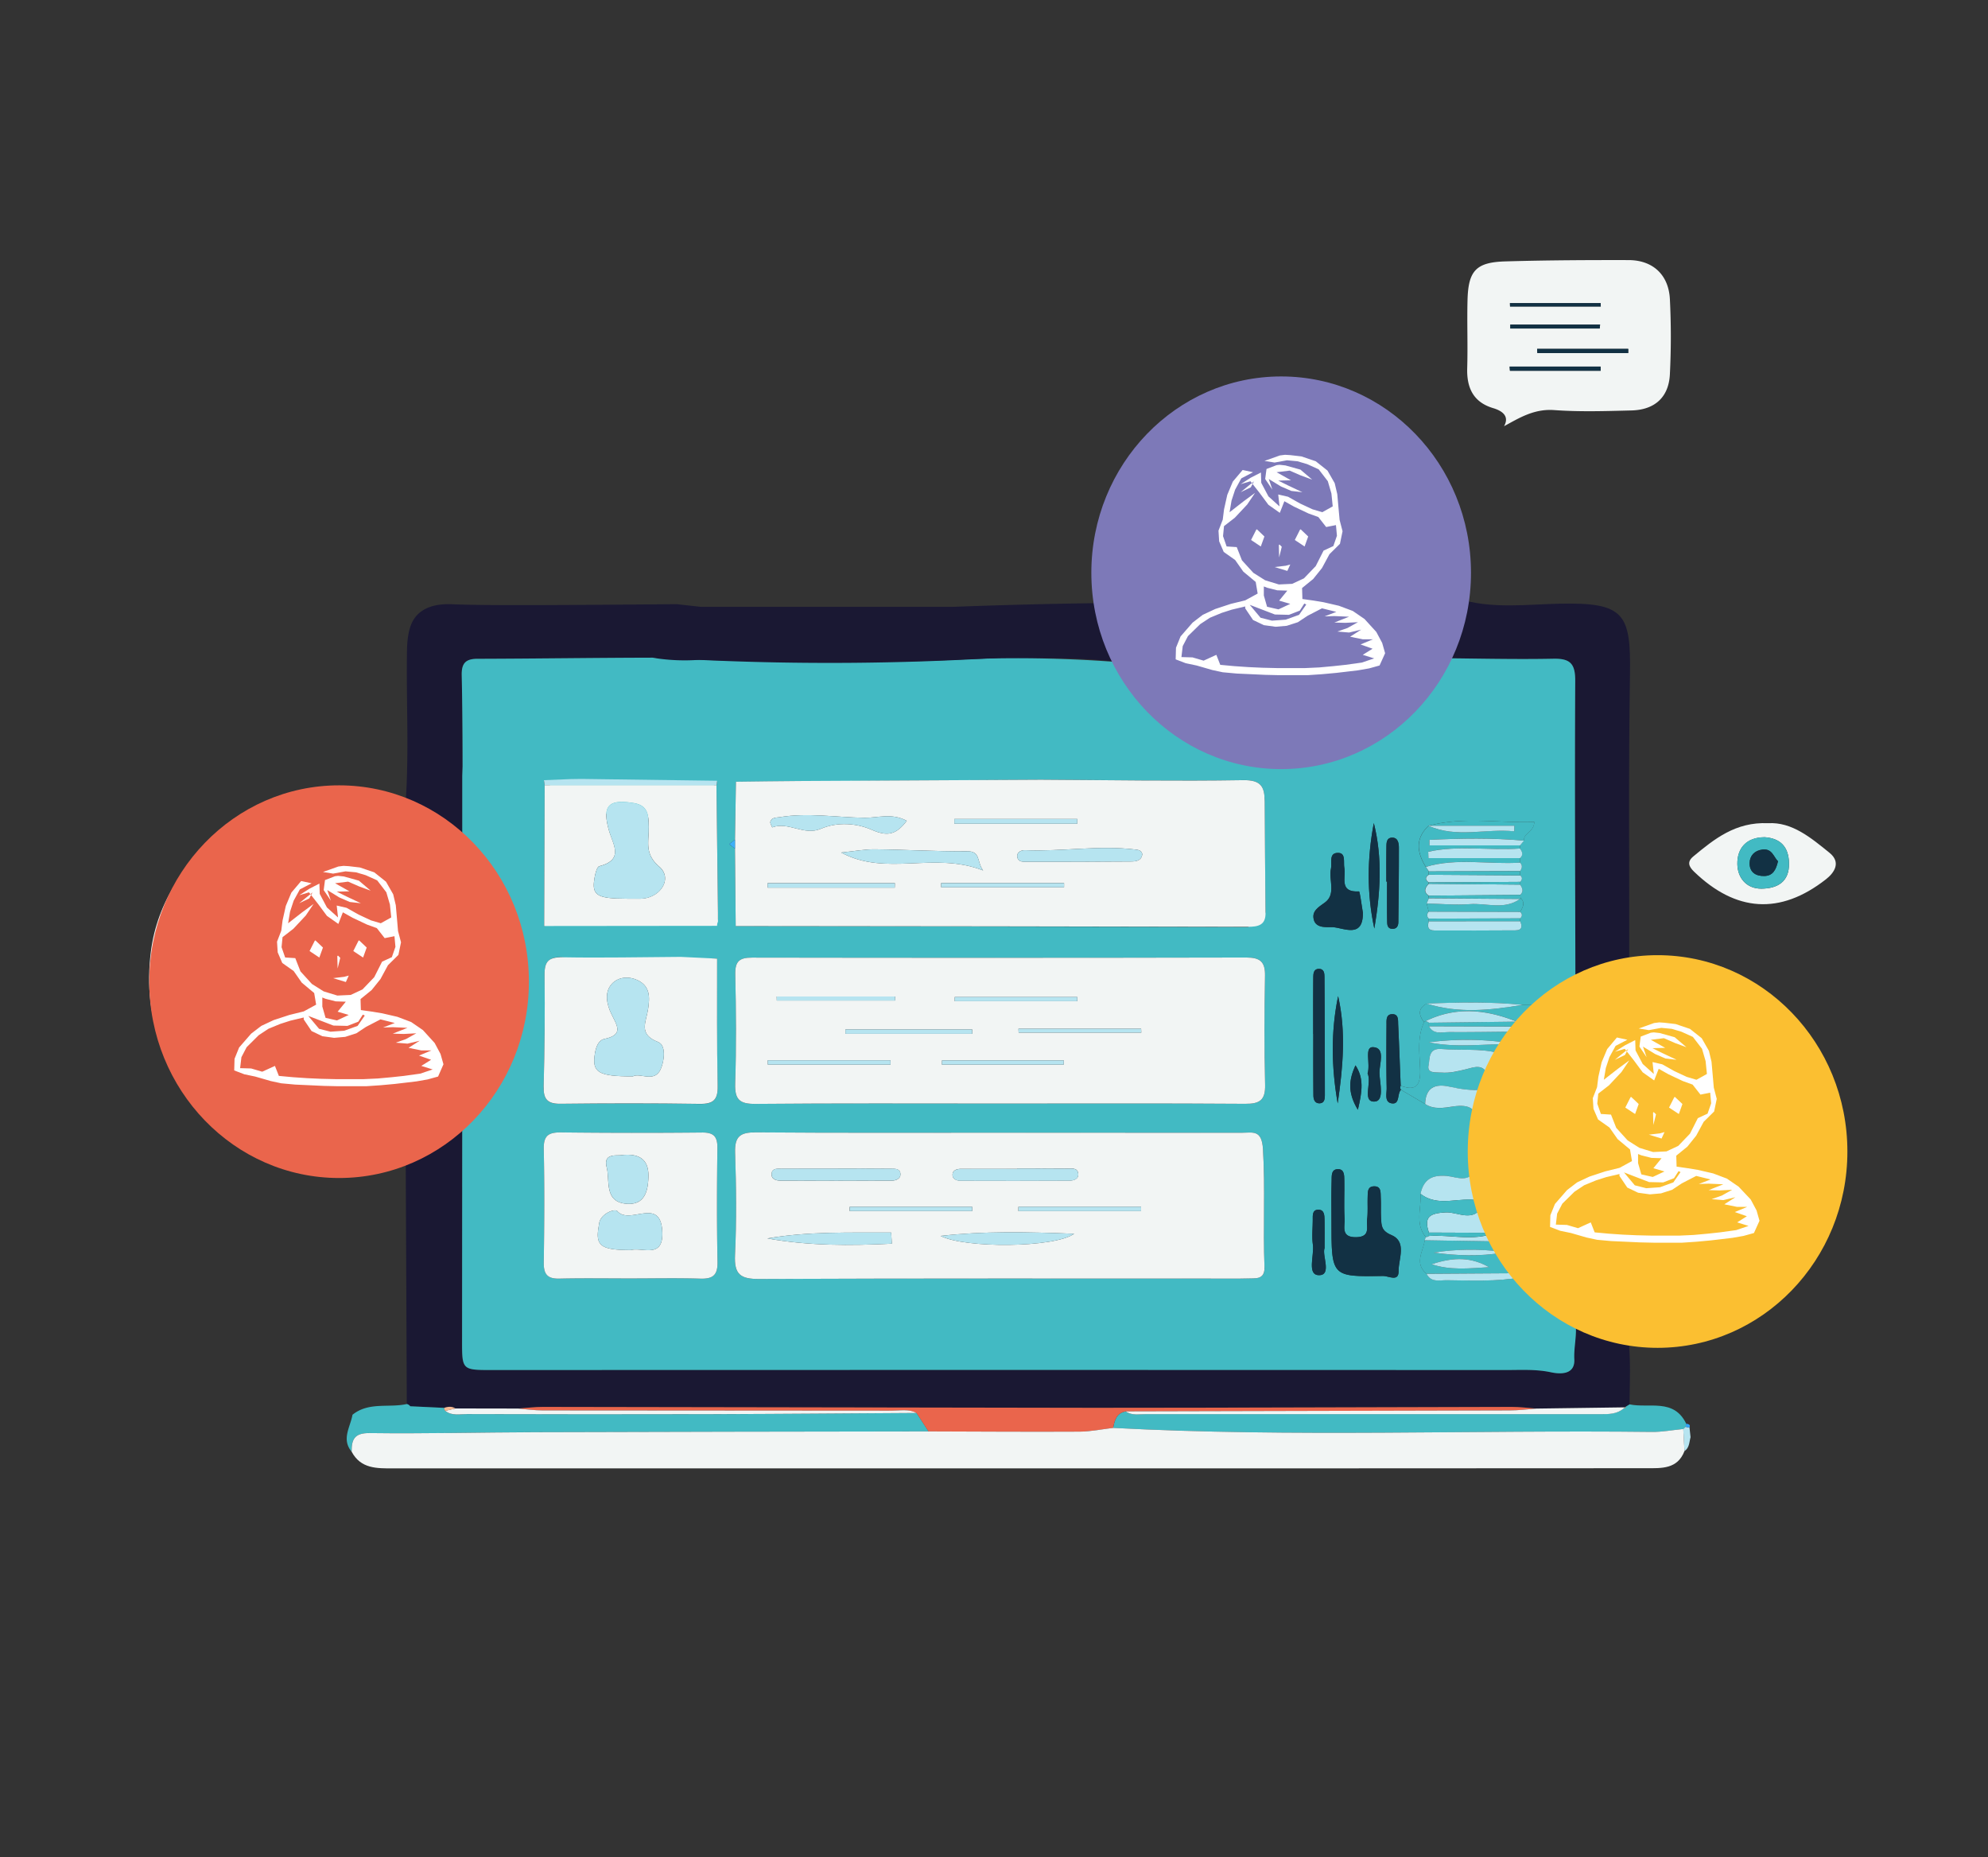 <svg id="Calque_1" data-name="Calque 1" xmlns="http://www.w3.org/2000/svg" viewBox="0 0 1838 1717"><rect x="0" y="0" width="1838" height="1717" fill="#333333" stroke="none"/><defs><style>.cls-1{fill:#1a1833;}.cls-2{fill:#f2f5f4;}.cls-3{fill:#33a4f8;}.cls-4{fill:#42bac3;}.cls-5{fill:#b6e4f0;}.cls-6{fill:#f6b993;}.cls-7{fill:#ea654c;}.cls-8{fill:#123144;}.cls-9{fill:#3eaff7;}.cls-10{fill:#7d79b8;}.cls-11{fill:#fbbf31;}.cls-12{fill:#fff;fill-rule:evenodd;}</style></defs><path class="cls-1" d="M1628.48,1196.24c-29.45,24.13-64.2,32.84-101.11,31.4-17-.66-22,4.26-20.94,20.44,1.1,16.66.21,33.45.19,50.18l-3.68,2.3s-.44.46-.44.46l-82,1.13c-7.64-.55-15.28-1.59-22.93-1.58-128.55.22-257.1.86-385.65.83q-255-.06-510-.83c-7.65,0-15.3,1-22.94,1.56l-58-.05c-3.32-2.22-6.8-1.73-10.32-.6L379.2,1300l0-.07a5.52,5.52,0,0,0-3.09-2q-.48-113.39-1-226.77c-3.44-20.76,17.61-20.24,26.39-30.39,11.86-.3,16.12-12.51,25.7-16.39q-.09,107.37-.17,214.74c0,27.33,0,27.33,27.72,27.33q468.61,0,937.22,0c13.91,0,27.77-.93,41.85,2.09,8.25,1.77,22.33,2.59,21.53-12.06-1.06-19.32,10.41-43.24-16.79-55-6.69-2.89-2.45-10.32-5-15.1,3.37-17.36,14.76-23.54,31.43-23.23,13.79.25,27.59-.29,41.39-.48,19.55,27,30.78,27.08,50.77.15,11.89.15,23.79.35,35.68.46C1619.32,1163.6,1625,1168.82,1628.48,1196.24Z"/><path class="cls-2" d="M1506.47,1162.75c-13.8.19-27.6.73-41.39.48-16.67-.31-28.06,5.87-31.42,23.17-11,12.3-12.58-7.66-20.46-6l-6.77-5.19c-7.34-4.11-8-14.9-17.24-17.14l-.18-1-1-9.39-3.42-9.14c-7.54-6.44.36-21.53-13.64-24.35l-4.28-4.41c1.65-10.11,2.43-20.15-2.21-29.8l.09-38.31c4.58-11,4.81-22.73,6.2-34.28,1.25-4.31-.31-9.72,4.88-12.49,6.26-5.86,8.13-13.56,9-21.65,1.26-2.65,2.51-5.31,3.76-8a1.77,1.77,0,0,0,.5-2,12.18,12.18,0,0,0,9-9.56l6.8-4.86a3,3,0,0,0-.12-3.34l4-1.84,4.17-3,9.86-11.42,33.81-21.67c16.44-5.66,32.45-12.71,49.84-15.23,86-5.27,149.52,29.3,180.42,98.25,33.22,74.14,6.16,169.67-58.27,205.69-3.5-27.43-9.16-32.65-35.56-32.89-11.89-.11-23.79-.31-35.68-.46-2.83-14.35,5.57-16.67,17-15.92,18.86,1.25,32.31-10.63,31.66-26.14-1.74-41.76,16.1-83.63-.61-125.12l.06-10.6.93-.14-.94-.08c-1.84-19.44-12.41-27.81-32-27.3-27.81.72-55.66.49-83.49.08-17.06-.26-28.06,6.35-31.22,23.8l-1.24.49,1.18,2.13c0,3.87-.09,7.74-.13,11.61-3.54,13.83-13.88,30.75-9.28,40.88,11.81,26,5.53,51.84,7.75,77.58,1.91,22.11,11.13,31.82,34.58,32.69C1502.87,1147.29,1509,1150.29,1506.47,1162.75Z"/><path class="cls-2" d="M427.27,1024.39c-9.58,3.88-13.84,16.09-25.69,16.4-1.39-25.07-8.1-31.95-32.32-32.47-13.79-.3-27.58-.1-41.38-.13.08-12.93,8-15.94,19.28-16.7,25.66-1.73,31.57-8.93,33.11-35.44,1.27-21.93-5.22-44.69,7.92-65.55,3.11-4.93-.91-11.82-2.8-18-6.39-20.73-9.29-42.26,1.46-62.28,3.3-6.16,9.62-10.66,5.67-18.22-3.73-7.13-11-7.7-18.27-7.68-37.14.11-74.28-.51-111.4.26-23.34.48-32,9.14-30.73,32.1,1.32,23.26-10.83,47.48-5.9,67.17,6.3,25.17,5.72,49.31,6.69,74,1.05,26.38,4.88,31,31.42,33.85,9.44,1,21.49.06,17.34,16.09-11.22.07-22.44.3-33.65.18-20.25-.23-38.62,1.88-41.44,27.84-.4,3.71-4.49,1.6-7,1.56-46.18-42.57-68.06-93.78-60.1-157.6C150.94,787.89,248,718.57,338.11,739.64c12.18,2.85,24.24,6.19,36.37,9.32,18.44,11.08,36.76,22.31,52.83,36.76,17.07,22,33.58,44.1,41,71.79C485.21,920.81,468.3,975.49,427.27,1024.39Z"/><path class="cls-2" d="M1016.42,557.54c-5-48.16.5-93.79,31.75-133.35,44.3-56.08,102.51-78,171.48-63.05,69.27,15,111.44,60.54,129,129.37,5.49,21.46,2.16,43.19,5.26,64.58-11.52,16.11-12.69,36.68-22.93,53.33-14.48,20.11-27.79,41.35-50.79,53.37-4.29-26.94-11.47-33.14-38.66-33.38-4.21,0-8.55.64-12.61-.16-7.24-1.44-19.76,4.81-19.94-8-.14-10.42,11.37-8,18.56-8.22,17.74-.58,27.27-9.67,29.08-26.91,2.75-26.06-4.18-53.24,9.31-78.11,1.11-2.06.65-6-.62-8.16-10.82-18.52-7-37.75-4.17-57.33,2.66-18.37-2.86-32.52-22.59-39.62-12.26-4.41-24.44-5.28-37-6.28-17.29-1.38-34.69,1.7-52-4.41-13-4.58-33.82-17.48-29.37,15.08.23,1.7-1.25,4.17-2.68,5.46C1106,422.22,1106.3,436,1108.83,449c2.93,15.13,3,28.33-7.49,41a15.06,15.06,0,0,0,1.69,21.19c7.59,6.69,6.91,14.71,7,23.06.1,17.55,0,35.1.35,52.65.27,15.08,8.49,23.19,23.24,24.81,5.57.61,11.23.48,16.8,1.12,4.44.51,8.24,2.67,8.59,7.65.51,7.18-5,7.5-10,7.63-10.52.28-21.07-.08-31.59.29-22.24.8-30.28,8.51-33.55,31.61-21.09-10.6-32.09-31.19-47.22-47.7Z"/><path class="cls-2" d="M1390.56,394c4.29-7.58,1-13.39-10.06-16.7-18.19-5.44-24.52-18.59-24-36.84.64-21-.25-42.07.3-63.08.71-27.21,7.92-35,35.21-35.74,37.85-1.09,75.74-1.27,113.6-1.2,22.39,0,37.11,13.47,38.28,36.07a691.64,691.64,0,0,1,0,69.36c-1,21.28-13.92,33-35.45,33.56-23.83.6-47.79,1.4-71.51-.33C1418,377.74,1404.2,386.67,1390.56,394ZM1396,280.21l.12,3.12H1480l-.12-3.12Zm-.25,58.69c.09,1.28.19,2.56.28,3.84h83.87l-.09-3.84Zm25.42-16.37.23,3.84h84l0-3.84ZM1479,303.68l.39-3.63h-83l0,3.63Z"/><path class="cls-1" d="M1331,608.43c10.25-16.66,11.42-37.23,22.94-53.34,28.89,7.48,58.37,3.67,87.41,3,60.5-1.4,66.55,9,65.64,65.23-1.45,89.64-.57,179.32-.68,269-17.39,2.52-33.4,9.57-49.84,15.23-.17-92.72-.7-185.45-.17-278.17.09-15.72-4.49-20.78-20.14-20.46C1401.15,609.63,1366.08,608.69,1331,608.43Z"/><path class="cls-1" d="M648,561a118.07,118.07,0,0,1-1.55,48.57A2.8,2.8,0,0,1,646,611c-1.48,2.2-6.19,1.38-7.71,1.16-4-.59-10.44-.76-21.62.79-4.51-1.75-9-5-13.54-5-54,.12-108,.91-162,1.06-11.15,0-14.5,4.72-14.26,15.23.64,28.06.58,56.14.79,84.21l-.3,8.88q0,34.22,0,68.43C411.24,771.27,392.92,760,374.48,749c4.11-49.08,1-98.24,1.8-147.36.27-16.1,3.07-26.89,9.92-33.63,10.58-10.42,26.89-9.62,33.14-9.36,32.26,1.31,106.07.7,206.44-.12Z"/><path class="cls-3" d="M199.58,1037.39c2.51,0,6.6,2.15,7-1.56,2.82-26,21.19-28.07,41.44-27.84,11.21.12,22.43-.11,33.65-.18C288,1019,296,1029.3,310.06,1028.12c10.54-.89,15.65-9.87,17.82-19.93,13.8,0,27.59-.17,41.38.13,24.22.52,30.93,7.4,32.32,32.47-8.79,10.14-29.84,9.62-26.4,30.38-37.35,3.44-74.77,8.73-112,0C239.13,1065.57,216.43,1056.8,199.58,1037.39Z"/><path class="cls-4" d="M325.1,1342c-9.68-11.61-1.14-22.79.79-34.13,15-12.13,33.59-6.21,50.26-9.93a5.46,5.46,0,0,1,3.08,2s0,.07,0,.07l31.47,1.49a5.77,5.77,0,0,0,1,2.83c6.19,4.82,13.44,2.93,20.27,2.94q112.29.2,224.57.07c63.64-.16,127.27-.72,190.91-1.1l11.07,17q-181.69.35-363.39.74c-51.09.16-102.19,1.48-153.27.81C327.58,1324.63,325,1330.8,325.1,1342Z"/><path class="cls-4" d="M1506.62,1298.26c18.15,3.84,40.92-5.86,52.33,17.81-.17,1-.33,1.92-.48,2.89l-2.2,2.07c-9.69.94-19.4,2.81-29.08,2.7-166-1.94-332.1,5.06-498.06-3.72,1.36-7,3.07-13.72,11.59-15.28,5.66,4.08,12.18,2.57,18.35,2.57q210.2.09,420.39,0c7.81,0,15.47.09,21.81-5.43,1.18,0,1.73-.41,1.64-1.34Z"/><path class="cls-1" d="M881.27,610a130.8,130.8,0,0,1-.27-49q33.75-1.28,68.24-2.16,33.94-.87,67.18-1.3,10.11,27.38,20.21,54.74C984.93,605.72,933.07,609.77,881.27,610Z"/><path class="cls-2" d="M1634.66,761c22.06-1.28,39.5,13.34,56.84,27.38,11,8.93,4.25,18.56-3.3,24.46-42.51,33.26-83.4,30.2-122-7.07-4.54-4.39-6.87-8.89-.71-14C1585,775.61,1604.58,759.68,1634.66,761Zm-3.59,13c-16.36.16-25,10-24.81,24.77.17,12.59,8.28,22.89,22.37,22.75,14.53-.14,25.75-6.17,25.39-23.55C1653.71,782.83,1646.12,774.83,1631.07,773.93Z"/><path class="cls-5" d="M1563,1328.63c-1.27,4.54-1,9.75-5.63,12.79q-.57-10.18-1.13-20.38l2.21-2.08a15.51,15.51,0,0,0,3.57.73Q1562.52,1324.16,1563,1328.63Z"/><path class="cls-3" d="M1562,1319.69a15.51,15.51,0,0,1-3.57-.73c.15-1,.31-1.93.48-2.89C1560.87,1316.52,1563.17,1316.65,1562,1319.69Z"/><path class="cls-4" d="M881.27,610c9.39-.44,38.44-2,77.72-1.37,33.47.51,60.61,2.32,77.64,3.7,15.13,16.52,26.13,37.11,47.22,47.71,1.27,10.23,11.68,9.35,17.44,12.28,61.39,31.26,121.46,29.89,179-10.48,23-12,36.31-33.26,50.79-53.37,35,.27,70.12,1.21,105.15.49,15.65-.32,20.23,4.74,20.14,20.46-.53,92.72,0,185.45.17,278.17l-33.8,21.67q-7.41-.16-14.82-.29c-29.59-2.93-59.21-2.41-88.85-1.15-8.43,4.65-7.4,10.62-2.39,17.14-6.78,14.43-4,29.81-3.67,44.72.27,14.2-4.36,19.11-18,14-.75-18.87-1.4-37.74-2.33-56.6-.19-3.85.67-9.49-5.33-9.52s-5.44,5.41-5.46,9.39c-.12,19.64-.23,39.28.15,58.91.1,5.1-2.33,13.27,4.91,14.17,7.48.93,4.64-8.78,8.28-12.59l22.44,13.18c8.19,5.35,17.28,3.54,25.84,2.29,15.15-2.2,23.67,1.71,21.13,18.78l-.09,38.31c-5.58,14.42-17.77,8-26.79,7.13-13.73-1.27-21.51,3.17-24.4,16.47.88,13.44-5.35,27.75,4.93,40-.38,1-.72,1.93-1,2.92-1.48,10.45-10,21.28,1.67,31,4.13,8.29,11.94,5.86,18.53,5.93,23,.24,46,1.43,68.78-2.67l7-.39c7.88-1.65,9.47,18.31,20.46,6,2.52,4.84-1.72,12.27,5,15.16,27.2,11.74,15.73,35.66,16.79,55,.8,14.65-13.28,13.83-21.53,12.06-14.08-3-27.94-2.08-41.85-2.09q-468.6-.19-937.22,0c-27.73,0-27.74,0-27.72-27.33q.07-107.37.17-214.74c41-48.9,57.94-103.58,41-166.88-7.4-27.69-23.91-49.81-41-71.79q0-34.2,0-68.43l.3-8.87c0-42.11-.53-72.83-.79-84.21-.24-10.51,3.11-15.2,14.26-15.23,54-.15,108-.94,162-1.06.58,0,1.74.29,3.4.54A181,181,0,0,0,646,610c29.06,37,35.53,83.53,17,112-25.43,39.07-102.52,51.18-160.12-.79.22,1.53.45,3.06.68,4.58q-.21,65.13-.44,130.26c28.79-7.27,146.51-35.57,163.88-1,3,6.07,3.75,15.55-4,31-75.47.12-129.65,0-142.87-1-2.14-.17-9.06-.82-13.27,3.4-2.57,2.57-3.49,6.76-3.41,13.12.45,34.3,0,68.62-.82,102.91-.29,11.73,3.48,16.1,15.46,16,42.89-.48,85.8-.56,128.69.09,12.7.19,17-3.64,16.74-16.66-.84-39.19-.44-78.41-.53-117.62l0-30.28a8.83,8.83,0,0,1,.8-3.82c0-2.83,0-5.67,0-8.51q-.7-58.89-1.39-117.77a14,14,0,0,0,.51-4.07Q654.45,665.87,646,610C775.47,613,843.14,611.77,881.27,610ZM1321,830.47c-.66,1.59-1.33,3.17-2,4.76q1,3.78,1.94,7.56c-2,2.14-1.94,4.27,0,6.41a14.94,14.94,0,0,0,.08,2.41c-1.62,4.82-.93,8.53,5.06,8.55q37.53.12,75-.1c6.3,0,6.42-3.88,4.29-8.51a20.08,20.08,0,0,0,.1-2.57c2-2,2.14-4,0-6,2.2-4.13,5-8.23.51-12.63a16.43,16.43,0,0,1-.55-3c3.53-3.22,2.13-6.4-.06-9.58a17.41,17.41,0,0,0,.08-2.5c2-2,2.26-4,0-6.07q0-1.94-.15-3.87c2-2.62,2.53-5.24,0-7.88,0-1.39,0-2.78,0-4.17,3.31-3,2-5.95-.13-8.88a22.48,22.48,0,0,0,.15-2.85l3.55-4.42c-.36-7.08,9.37-8,9.64-17.35-32.87,1.32-65.33-5.1-97.6,3.56l-.27.1c-12.44,11.88-10.61,24.7-2.49,37.93,1,1.41,1.9,2.81,2.84,4.22-.1,1-.15,2-.15,3.08-3.52,2.38-3.27,4.74,0,7.08V817c-3.48,3.66-5.23,7.32,0,11A16.43,16.43,0,0,0,1321,830.47ZM680.41,722.66l-.87,53.5-5.35,4.2,5.35,4.2q.33,35.78.65,71.55L1154,857l16-13.39c-.27-34.33-.61-68.65-.77-103-.07-13.38-3.51-19.69-19.85-19.43-62.32,1-124.66-.09-187-.41Zm243.43,297.5c75.8,0,151.6-.27,227.39.26,13.35.1,18.77-3.32,18.43-17.5-.83-33.66-.7-67.36-.09-101,.23-12.93-4.63-16.78-17.25-16.75q-228.43.52-456.89.08c-11.69,0-15.9,3.28-15.63,15.46.75,33.67,1,67.39-.09,101-.49,15,4.2,18.92,18.85,18.79C773.65,1019.82,848.74,1020.19,923.84,1020.16Zm.75,26.94c-75.18,0-150.35.32-225.52-.29-14.28-.12-19.93,3.35-19.42,18.61,1.06,31.58,1.39,63.26-.09,94.8-.83,17.84,4.92,22.21,22.28,22.13,148.24-.65,296.48-.36,444.72-.36,4.21,0,8.43-.26,12.64-.23,7,0,10.18-3.3,9.89-10.35-1.48-36.32.78-72.63-1.4-109.07-1.1-18.38-9.51-15.16-19.69-15.17Q1036.3,1047.08,924.59,1047.1ZM582.3,1181.85c21.72,0,43.45-.48,65.15.19,11.54.35,16.17-3.12,15.93-15.38-.69-35-.58-70.06-.11-105.08.15-10.71-3.13-14.75-14.29-14.63q-65.15.71-130.31-.1c-11.34-.13-16.19,2.76-15.93,15.24.73,35,.52,70.05,0,105.07-.16,10.81,3.42,15.11,14.41,14.85C538.85,1181.5,560.58,1181.86,582.3,1181.85Zm648.7-52.52c0,51,0,51,47.59,50.28,5.53-.08,14.62,5.75,14.49-4.6-.14-11.38,8-27.12-6.85-33.34-9.27-3.9-9-8.94-9.37-15.58-.37-6.28.09-12.6-.27-18.88-.27-4.6.74-11-6.77-10.46-5.69.39-5.2,5.65-5.35,9.71-.26,7,.38,14.07-.53,21-.86,6.47,3.56,15.92-9.85,16.28-14.84.4-10.5-10.06-10.94-17.18-.74-11.85,0-23.78-.27-35.67-.08-4,.08-9.66-5.18-10-7.23-.48-6.42,6.28-6.56,10.7C1230.74,1104.12,1231,1116.73,1231,1129.33Zm29-285.78c-1.21-6.79-2.75-19.53-3.58-19.48-18.78,1-11.88-12.92-13.54-21.78-1-5.09,1.58-13.68-5.58-13.84-9.13-.21-5.64,9.16-6.8,14.64-2.2,10.52,5,23.63-5.74,31.34-6.25,4.47-12.14,8-10.1,15.77,2.2,8.36,12.51,6.65,17.34,6.9C1242.17,857.6,1260.46,868.07,1260.05,843.55Zm-45.94,112.2h.11c0,18.92-.1,37.84.1,56.75,0,3.39,1,7.43,5.51,7.46,4.78,0,5.08-4.28,5.09-7.56q0-54.63-.36-109.24c0-3.45-.39-7.52-5.14-7.52s-5.17,4.27-5.21,7.54C1214,920.7,1214.11,938.23,1214.11,955.75ZM1281.73,815h.66c0,12.5-.14,25,.11,37.48,0,2.51.51,5.85,4.24,6.14,4.42.35,6.06-2.34,6.1-6.31.23-22.89.55-45.77.49-68.66,0-3.93-.75-9.29-6.09-9.29-5.72,0-5.38,5.38-5.45,9.39C1281.61,794.19,1281.73,804.62,1281.73,815Zm-11.11,43.34c5.56-32.52,7.72-65-.46-97.45C1264,793.38,1263.63,825.87,1270.62,858.37ZM1236.76,1020c4.8-33,7.9-66.09.39-99.12C1230.32,953.88,1231,986.93,1236.76,1020Zm-12.11,133.8c0-10.93.11-18.55-.05-26.17-.08-4.14-.22-9.35-5.71-9.31-5.68,0-5.19,5.21-5.19,9.37,0,7.63-1,15.38.11,22.85,1.43,10.09-5.79,28.45,5.84,28.31C1231.54,1178.72,1222.06,1160.3,1224.65,1153.81Zm39.75-161.46c4,8.35-4.86,25.63,5.7,26,10.35.37,5.57-16.94,5.28-26.15-.26-8.44,6-23.62-5.9-24.15C1261.06,967.68,1267.25,983.26,1264.4,992.35Zm-11.2-7.51c-5.4,12.07-8.14,24.1,2.21,41.08C1259.56,1008.44,1261,996.62,1253.2,984.84Z"/><path class="cls-6" d="M1506.47,1162.75c2.53-12.46-3.6-15.46-15-15.89-23.45-.87-32.67-10.58-34.58-32.69-2.22-25.74,4.06-51.63-7.75-77.58-4.6-10.13,5.74-27,9.28-40.88h146.84c16.71,41.49-1.13,83.36.61,125.12.65,15.51-12.8,27.39-31.66,26.14-11.38-.75-19.78,1.57-17,15.92C1537.25,1189.83,1526,1189.79,1506.47,1162.75Z"/><path class="cls-7" d="M1040.72,1304.73c-8.52,1.56-10.23,8.29-11.58,15.28-10.29,1.21-20.6,3.4-30.91,3.46-46.59.26-93.19-.08-139.78-.21q-5.54-8.52-11.06-17c-7.24-3.85-15.08-2.13-22.65-2.14q-161.47-.21-322.95-.22c-7.59,0-15.17-1.13-22.76-1.73,7.64-.55,15.29-1.57,22.94-1.56q255,.35,510,.83c128.55,0,257.1-.61,385.65-.83,7.65,0,15.29,1,22.94,1.58-8.28.6-16.58,1.69-24.89,1.71Q1218.19,1304.43,1040.72,1304.73Z"/><path class="cls-2" d="M1040.72,1304.73q177.48-.39,354.94-.87c8.31,0,16.61-1.11,24.89-1.71l82-1.13s-1.24.89-1.24.89c-6.34,5.52-14,5.43-21.81,5.43q-210.2-.06-420.39,0C1052.9,1307.3,1046.38,1308.81,1040.72,1304.73Z"/><path class="cls-2" d="M479,1302.13c7.59.6,15.17,1.72,22.76,1.73q161.48.21,323,.22c7.57,0,15.41-1.71,22.65,2.14-63.65.38-127.28.94-190.92,1.1q-112.29.27-224.57-.07c-6.83,0-14.08,1.88-20.29-3l9.39-2.22Z"/><path class="cls-6" d="M421,1302.08l-9.39,2.22a5.88,5.88,0,0,1-.94-2.82C414.2,1300.35,417.68,1299.86,421,1302.08Z"/><path class="cls-6" d="M379.2,1300s0-.08,0-.07S379.2,1300,379.2,1300Z"/><path class="cls-6" d="M1501.27,1301.91s1.26-.89,1.24-.89.47-.48.43-.46C1503,1301.5,1502.45,1302,1501.27,1301.91Z"/><path class="cls-8" d="M1605.24,995.72H1458.4c0-3.87.09-7.74.13-11.58,0,0,.83-1.29.83-1.29l-.77-1.36c3.16-17.45,14.16-24.06,31.22-23.8,27.83.41,55.68.64,83.49-.08,19.58-.51,30.15,7.86,32,27.29a1.69,1.69,0,0,1,0,.23Z"/><path class="cls-4" d="M1317.62,1020.59l-22.44-13.18a3.66,3.66,0,0,1-.22-3.76c13.64,5.09,18.27.18,18-14-.28-14.91-3.11-30.29,3.67-44.72l1.4-1a6.57,6.57,0,0,1,3.07,1.48c0,1.07,0,2.14,0,3.22,4.3,8.12,12,5.43,18.55,5.47,19.44.14,38.88-.22,58.33-.39a12.18,12.18,0,0,1-9,9.56,272.12,272.12,0,0,0-68,.27c22.42,4.76,45,2.2,67.52,1.73l-3.75,8c-17.09-4.27-34.6-2-51.83-3.5-12.76-1.13-10.88,9.54-12.09,14.84-1.84,8.08,6.71,6.53,11.8,6.94,7.69.61,15-1.17,22.53-3,7.35-1.79,17-6,20.53,6.37-5.19,2.77-3.63,8.18-4.88,12.48-10.54,1-20.79-.64-31.07-2.91C1326.57,1001.54,1318,1005.65,1317.62,1020.59Z"/><path class="cls-4" d="M1318.89,1177.53c-11.68-9.74-3.15-20.57-1.67-31l70.83,1.16,1,9.39c-21.26-2.45-42.45-2.49-63.58.89,21.29,2.92,42.55,3.68,63.76.11,9.21,2.24,9.9,13,17.24,17.15l-1.19,1.74Zm4.69-8.82c16.91,5.71,34,3.93,53.16,2.73C1360.88,1162.57,1345.33,1161.51,1323.58,1168.71Z"/><path class="cls-5" d="M1375.67,994.89c-3.57-12.39-13.18-8.16-20.53-6.37-7.51,1.83-14.84,3.61-22.53,3-5.09-.41-13.64,1.14-11.8-6.94,1.21-5.3-.67-16,12.09-14.84,17.23,1.53,34.74-.77,51.83,3.5C1383.8,981.33,1381.93,989,1375.67,994.89Z"/><path class="cls-5" d="M1313.31,1103.57c2.89-13.3,10.67-17.74,24.4-16.47,9,.84,21.21,7.29,26.79-7.13,4.64,9.65,3.86,19.69,2.21,29.8C1349.09,1106.19,1329.85,1116.53,1313.31,1103.57Z"/><path class="cls-5" d="M1371,1114.18c14,2.82,6.1,17.91,13.64,24.35-.84.4-1.69.78-2.53,1.15l-61-.24c-5-14.75,1.06-17.85,15.44-18.66C1347.83,1120.15,1362.52,1130.77,1371,1114.18Z"/><path class="cls-5" d="M1317.62,1020.59c.38-14.94,9-19.05,22.1-16.13,10.28,2.27,20.53,3.92,31.07,2.91-1.39,11.56-1.62,23.32-6.2,34.29,2.54-17.07-6-21-21.13-18.78C1334.9,1024.13,1325.81,1025.94,1317.62,1020.59Z"/><path class="cls-4" d="M1371,1114.18c-8.47,16.59-23.16,6-34.46,6.6-14.38.81-20.45,3.91-15.44,18.66,0,1,0,2.07,0,3.1a4.3,4.3,0,0,1-2.86,1c-10.28-12.27-4-26.58-4.93-40,16.54,13,35.78,2.62,53.4,6.2Z"/><path class="cls-4" d="M1316.63,944.91c-5-6.52-6-12.49,2.4-17.14,29.5,9.38,59.16,6.18,88.84,1.15q7.41.14,14.82.29-4.95,5.71-9.86,11.42l-4.18,3-4,1.83c-.77-.33-1.53-.68-2.28-1.06-28-11.18-56.12-14.31-84.3-.52Z"/><path class="cls-5" d="M1397.94,953.72c-19.45.17-38.89.53-58.33.39-6.53,0-14.25,2.65-18.55-5.47l83.68.22Z"/><path class="cls-4" d="M1404.74,948.86l-83.68-.22c0-1.08,0-2.15,0-3.22l81.24-1c.75.38,1.51.73,2.28,1.06A3,3,0,0,1,1404.74,948.86Z"/><path class="cls-5" d="M1318.24,1143.59a4.34,4.34,0,0,0,2.86-1c20.31-1.36,41,5,61-2.87.84-.37,1.69-.75,2.53-1.15l3.42,9.14-70.83-1.16C1317.52,1145.52,1317.86,1144.55,1318.24,1143.59Z"/><path class="cls-5" d="M1388.48,965.28c-22.52.47-45.1,3-67.52-1.73a272.12,272.12,0,0,1,68-.27A1.77,1.77,0,0,1,1388.48,965.28Z"/><path class="cls-5" d="M1389.19,1158.06c-21.21,3.57-42.47,2.81-63.76-.11,21.13-3.38,42.32-3.34,63.58-.89Z"/><path class="cls-9" d="M1413.2,1180.39l-7,.39c-.3-1.28-.62-2.56-1-3.83l1.19-1.74Z"/><path class="cls-6" d="M1458.59,981.48l.77,1.36s-.83,1.33-.83,1.29c-.39-.74-.79-1.45-1.18-2.16Z"/><path class="cls-6" d="M1605.3,985.12a1.69,1.69,0,0,0,0-.23l.94.09Z"/><path class="cls-5" d="M1408.65,943.68l4.18-3Z"/><path class="cls-6" d="M327.88,1008.19c-2.17,10.06-7.28,19-17.82,19.93-14.06,1.18-22-9.12-28.39-20.31,4.15-16-7.9-15.09-17.34-16.09-26.54-2.83-30.37-7.47-31.42-33.85-1-24.66-.39-48.8-6.69-74-4.93-19.69,7.22-43.91,5.9-67.17-1.3-23,7.39-31.62,30.73-32.1,37.12-.77,74.26-.15,111.4-.26,7.31,0,14.54.55,18.27,7.68,4,7.56-2.37,12.06-5.67,18.22-10.75,20-7.85,41.55-1.46,62.28,1.89,6.13,5.91,13,2.8,18-13.14,20.86-6.65,43.62-7.92,65.55-1.54,26.51-7.45,33.71-33.11,35.44C335.88,992.25,328,995.26,327.88,1008.19Z"/><path class="cls-6" d="M1280.24,661.79c-57.49,40.37-117.56,41.74-179,10.48-5.76-2.93-16.17-2-17.44-12.28,3.27-23.1,11.31-30.81,33.55-31.61,10.52-.37,21.07,0,31.59-.29,4.93-.13,10.49-.45,10-7.63-.35-5-4.15-7.14-8.59-7.65-5.57-.64-11.23-.51-16.8-1.12-14.75-1.62-23-9.73-23.24-24.81-.31-17.55-.25-35.1-.35-52.65,0-8.35.63-16.37-7-23.06a15.06,15.06,0,0,1-1.69-21.19c10.45-12.69,10.42-25.89,7.49-41-2.53-13-2.82-26.74,8.68-37.16,1.43-1.29,2.91-3.76,2.68-5.46-4.45-32.56,16.41-19.66,29.37-15.08,17.31,6.11,34.71,3,52,4.41,12.6,1,24.78,1.87,37,6.28,19.73,7.1,25.25,21.25,22.59,39.62-2.84,19.58-6.65,38.81,4.17,57.33,1.27,2.16,1.73,6.1.62,8.16-13.49,24.87-6.56,52.05-9.31,78.11-1.81,17.24-11.34,26.33-29.08,26.91-7.19.24-18.7-2.2-18.56,8.22.18,12.76,12.7,6.51,19.94,8,4.06.8,8.4.12,12.61.16C1268.77,628.65,1276,634.85,1280.24,661.79Z"/><path class="cls-9" d="M649.57,658.08l-2.85-4.58Z"/><path class="cls-2" d="M858.45,1323.26c46.59.13,93.19.47,139.78.21,10.31-.06,20.62-2.25,30.91-3.46,165.95,8.78,332,1.78,498.05,3.72,9.68.11,19.39-1.76,29.08-2.7q.56,10.2,1.12,20.39c-6.52,16.88-21.24,15.85-35.24,15.86q-178,.18-356.06.16-401.37,0-802.72,0c-15,0-29.84.44-38.27-15.45-.08-11.2,2.48-17.37,16.69-17.19,51.08.67,102.18-.65,153.27-.81Q676.76,1323.45,858.45,1323.26Z"/><path class="cls-8" d="M1396,280.21h83.87l.12,3.12H1396.1Z"/><path class="cls-8" d="M1395.73,338.9h84.06l.09,3.84H1396C1395.92,341.46,1395.82,340.18,1395.73,338.9Z"/><path class="cls-8" d="M1421.15,322.53h84.18l0,3.84h-84Z"/><path class="cls-8" d="M1479,303.68h-82.67l0-3.63h83Z"/><path class="cls-4" d="M1631.08,773.92c15,.91,22.63,8.91,22.94,24,.36,17.38-10.86,23.41-25.39,23.55-14.09.14-22.2-10.16-22.37-22.75C1606.05,783.94,1614.71,774.09,1631.08,773.92Zm12.76,22.26c-4-3.79-5.29-12-14.48-10.8-7.17.92-11.64,5.65-11.76,12.45-.14,8.42,5.6,12.22,13.71,12C1638.93,809.61,1642,804.39,1643.84,796.18Z"/><path class="cls-2" d="M923.84,1020.17c-75.1,0-150.19-.35-225.28.33-14.65.13-19.34-3.83-18.85-18.79,1.11-33.64.84-67.36.09-101-.27-12.18,3.94-15.49,15.63-15.46q228.45.4,456.89-.08c12.62,0,17.48,3.82,17.25,16.75-.61,33.67-.74,67.37.09,101,.34,14.18-5.08,17.6-18.43,17.5C1075.44,1019.89,999.64,1020.16,923.84,1020.17Zm-24.93-64.48c0-1.34,0-2.67,0-4H781.6l0,4Zm-16.21-34v3.93H996c0-1.31,0-2.62,0-3.93ZM709.82,980.19c0,1.34,0,2.68.07,4H823.37l-.06-4ZM941.63,951l.15,3.56h113.39c0-1.19-.09-2.38-.14-3.56Zm41.82,33.19c0-1.31.08-2.61.11-3.92H870.93l-.09,3.92Zm-265.33-63,.09,3.76H827.7l-.12-3.76Z"/><path class="cls-2" d="M680.19,856.11q-.33-35.77-.65-71.54v-8.41l.87-53.5c19.63-.23,39.25-.55,58.88-.66q111.56-.66,223.12-1.2c62.33.32,124.67,1.44,187,.41,16.34-.26,19.78,6,19.85,19.43.16,34.32.5,68.64.77,103,.37,11.69-6.85,13.16-16.41,13.14Q916.91,856.27,680.19,856.11Zm228.75-51.43c-6.28-8.75-1.92-17.88-15.1-17.75-28.25.28-56.51-1.51-84.77-1.8-9.56-.1-19.14,1.77-31.38,3C819.65,810.62,863.4,786.87,908.94,804.68Zm-70.61-45.9c-14-7.46-26.76-2.64-38.83-2.79-26.17-.32-52.37-4.9-78.57-.58-3.41.56-7.42.07-8.7,4.17-.45,1.44,1.08,3.5,1.7,5.28,15.08-5.66,29.25,8,45,1.29,15.26-6.54,33-5.22,47,.93C820.41,773.45,828.55,771.76,838.33,758.78Zm217.8,30.79c-.88-3.64-3.9-3.92-6.57-4.25-34-4.1-67.86,2.09-101.81.63-3.81-.16-7.69,2-7.28,5.86.59,5.6,6.09,4.84,10,4.85q47.32.09,94.66-.25C1049.8,796.37,1055.26,796.19,1056.13,789.57Zm-228.9,31c0-1.39.09-2.77.14-4.16H709.69v4.16Zm156.54-.4,0-3.83H870.14l0,3.83ZM996,761.48l0-4.36H882.34v4.36Z"/><path class="cls-2" d="M924.59,1047.12q111.7,0,223.41.05c10.18,0,18.59-3.21,19.69,15.17,2.18,36.44-.08,72.75,1.4,109.07.29,7-2.87,10.4-9.89,10.35-4.21,0-8.43.23-12.64.23-148.24,0-296.48-.29-444.72.36-17.36.08-23.11-4.29-22.28-22.13,1.48-31.54,1.15-63.22.09-94.8-.51-15.26,5.14-18.73,19.42-18.61C774.24,1047.42,849.41,1047.1,924.59,1047.12ZM774.71,1080.3v.06c-17.54,0-35.08-.07-52.63.07-3.3,0-7.86-.52-8.6,3.91-1,5.74,4,7.09,8.08,7.12,34.37.19,68.74.11,103.11,0,3.64,0,7.79-1.85,7.84-5.61.07-5.89-5.37-5.4-9.38-5.44C807,1080.21,790.85,1080.3,774.71,1080.3Zm218.43,60.24c-44.27-1.71-83.89-2.5-123.48,2C891.81,1154.08,974.6,1153.72,993.14,1140.54Zm-52.58-60.28v.28c-17.43,0-34.86-.06-52.29,0-3.62,0-7.58,1.29-7.65,5.39s3.84,5.59,7.45,5.6c33.46.1,66.92.15,100.38-.06,4,0,9.24-1.36,8.41-6.82s-6.4-4.31-10.29-4.36C971.24,1080.15,955.9,1080.26,940.56,1080.26Zm-116,69.44-.66-10.29c-38.19.19-76.42-1.17-114.48,5.46C747.9,1151.76,786.25,1151.59,824.59,1149.7Zm-39-34.08v3.94H898.87v-3.94Zm156,0v4H1055v-4Z"/><path class="cls-2" d="M582.3,1181.85c-21.72,0-43.45-.35-65.15.16-11,.26-14.57-4-14.41-14.85.52-35,.73-70.06,0-105.07-.26-12.48,4.59-15.37,15.93-15.24q65.15.74,130.31.1c11.16-.12,14.44,3.92,14.29,14.63-.47,35-.58,70.06.11,105.08.24,12.26-4.39,15.73-15.93,15.38C625.75,1181.37,604,1181.85,582.3,1181.85Zm.89-26.21c10.3-3.07,30.74,8.86,29.09-17.77-2-31.83-30.25-5.07-41.53-18.23-2.07-2.41-13.36,1.47-16.35,9.31a23.81,23.81,0,0,0-.75,4.09C550.22,1151.64,555.06,1155.55,583.19,1155.64Zm-9.1-87.78c-3.9.75-16.59-2-13.19,11.15,3.23,12.45-2.82,32.74,19.26,33.87,16,.82,18.91-12,19.33-24.56C600,1073.89,593.45,1065.63,574.09,1067.86Z"/><path class="cls-2" d="M663,886.19c.08,39.21-.32,78.43.52,117.62.28,13-4,16.85-16.74,16.66-42.89-.65-85.8-.57-128.69-.09-12,.13-15.75-4.24-15.46-16,.86-34.29,1.27-68.61.82-102.91-.16-12.7,3.67-16.76,16.68-16.52,36.37.66,72.78-.15,109.17-.37ZM585.11,995.05c6.54-3.66,19.81,6.2,25.64-6.51,3.63-7.89,5.18-22.37-2.21-25.21-18.84-7.25-11.1-18.46-9.35-30.49,1.47-10.05,2.5-21.3-10.18-26.91-8.8-3.89-17.9-2.35-23.36,3.63-7.13,7.82-4.63,18.93-.45,27.68,5,10.45,12.11,19.36-6.45,23.22-5.48,1.13-7.73,7.43-8.7,13.31C547.15,991.31,552.82,995.08,585.11,995.05Z"/><path class="cls-2" d="M503.12,856.05q.22-65.13.44-130.26l158.84,0q.69,58.88,1.39,117.77l0,8.51a8.83,8.83,0,0,0-.8,3.82Zm76.54-25.25c4.21,0,8.43.09,12.64,0,18.31-.43,30-18.77,17.15-29.73-14.22-12.09-9.24-24-9.62-36.79-.3-10.14-.19-19.66-13.89-21.91-23.27-3.84-29.39,2.28-23,25.06,3.62,13,14.5,27.27-8.8,33.29-2,.53-3.46,5.77-4.11,9C546.48,827.61,551,830.73,579.66,830.8Z"/><path class="cls-8" d="M1231,1129.33c0-12.6-.26-25.21.14-37.79.14-4.42-.67-11.18,6.56-10.7,5.26.34,5.1,6,5.18,10,.23,11.89-.47,23.82.27,35.67.44,7.12-3.9,17.58,10.94,17.18,13.41-.36,9-9.81,9.85-16.28.91-6.88.27-14,.53-21,.15-4.06-.34-9.32,5.35-9.71,7.51-.51,6.5,5.86,6.77,10.46.36,6.28-.1,12.6.27,18.88.38,6.64.1,11.68,9.37,15.58,14.82,6.22,6.71,22,6.85,33.34.13,10.35-9,4.52-14.49,4.6C1231,1180.33,1231,1180.36,1231,1129.33Z"/><path class="cls-4" d="M1321,763.33c32.27-8.66,64.73-2.24,97.6-3.56-.27,9.36-10,10.27-9.64,17.35-29.2-2.6-58.33-2.12-87.43-.72,0,1.72,0,3.43,0,5.14h83.86a22.48,22.48,0,0,1-.15,2.85c-28.19,2.08-56.94-3.23-84.82,3l.21,5.87h84.74c0,1.39,0,2.78,0,4.17-29,1.89-58.4-4.63-87.11,3.92-8.12-13.23-10-26.05,2.5-37.93,26.1,11.55,52.87,2.34,79.26,5.1l.12-5.2Z"/><path class="cls-8" d="M1260.05,843.55c.41,24.52-17.88,14.05-28,13.55-4.83-.25-15.14,1.46-17.34-6.9-2-7.75,3.85-11.3,10.1-15.77,10.78-7.71,3.54-20.82,5.74-31.34,1.16-5.48-2.33-14.85,6.8-14.64,7.16.16,4.63,8.75,5.58,13.84,1.66,8.86-5.24,22.81,13.54,21.78C1257.3,824,1258.84,836.76,1260.05,843.55Z"/><path class="cls-8" d="M1214.11,955.75c0-17.52-.11-35,.1-52.57,0-3.27.47-7.54,5.21-7.54s5.12,4.07,5.14,7.52q.33,54.62.36,109.24c0,3.28-.31,7.59-5.09,7.56-4.51,0-5.48-4.07-5.51-7.46-.2-18.91-.1-37.83-.1-56.75Z"/><path class="cls-8" d="M1281.73,815c0-10.41-.12-20.84.06-31.25.07-4-.27-9.39,5.45-9.39,5.34,0,6.08,5.36,6.09,9.29.06,22.89-.26,45.77-.49,68.66,0,4-1.68,6.66-6.1,6.31-3.73-.29-4.19-3.63-4.24-6.14-.25-12.49-.11-25-.11-37.48Z"/><path class="cls-8" d="M1295,1003.65a3.66,3.66,0,0,0,.22,3.76c-3.64,3.81-.8,13.52-8.28,12.59-7.24-.9-4.81-9.07-4.91-14.17-.38-19.63-.27-39.27-.15-58.91,0-4-.41-9.41,5.46-9.39s5.14,5.67,5.33,9.52C1293.56,965.91,1294.21,984.78,1295,1003.65Z"/><path class="cls-8" d="M1270.62,858.37c-7-32.5-6.66-65-.46-97.45C1278.34,793.35,1276.18,825.85,1270.62,858.37Z"/><path class="cls-8" d="M1236.76,1020c-5.8-33.08-6.44-66.13.39-99.12C1244.66,953.92,1241.56,987,1236.76,1020Z"/><path class="cls-8" d="M1224.65,1153.81c-2.59,6.49,6.89,24.91-5,25-11.63.14-4.41-18.22-5.84-28.31-1.06-7.47-.11-15.22-.11-22.85,0-4.16-.49-9.33,5.19-9.37,5.49,0,5.63,5.17,5.71,9.31C1224.76,1135.26,1224.65,1142.88,1224.65,1153.81Z"/><path class="cls-5" d="M1405.41,851.54c2.13,4.64,2,8.48-4.29,8.52q-37.51.26-75,.1c-6,0-6.68-3.73-5.06-8.55Z"/><path class="cls-5" d="M1405.4,817.76c2.19,3.18,3.59,6.36.06,9.58L1321,828c-5.2-3.68-3.45-7.34,0-11Z"/><path class="cls-5" d="M1318.25,801.36c28.71-8.55,58.1-2,87.11-3.92,2.52,2.64,1.94,5.26,0,7.89l-84.25.25Z"/><path class="cls-5" d="M1405.4,793.27h-84.74l-.21-5.87c27.88-6.24,56.63-.93,84.82-3C1407.39,787.32,1408.71,790.26,1405.4,793.27Z"/><path class="cls-4" d="M1320.93,842.79q-1-3.78-1.94-7.56c13.28.29,26.63,1.63,39.8.61,15.5-1.2,31.94,5.63,46.47-4.79l.76-.68c4.44,4.41,1.68,8.51-.52,12.64Z"/><path class="cls-5" d="M662.4,725.81l-158.84,0c-.23-1.52-.46-3-.68-4.58l24.53-1,10.21-.15,125.29,1.67A14,14,0,0,1,662.4,725.81Z"/><path class="cls-5" d="M1405.24,1177c.34,1.27.66,2.55,1,3.83-22.8,4.1-45.82,2.9-68.78,2.67-6.59-.07-14.4,2.36-18.53-5.93Z"/><path class="cls-8" d="M1264.4,992.35c2.85-9.09-3.34-24.67,5.08-24.3,11.87.53,5.64,15.71,5.9,24.15.29,9.21,5.07,26.52-5.28,26.15C1259.54,1018,1268.37,1000.7,1264.4,992.35Z"/><path class="cls-5" d="M1407.87,928.92c-29.68,5-59.34,8.23-88.84-1.15C1348.66,926.51,1378.28,926,1407.87,928.92Z"/><path class="cls-5" d="M1405.42,781.54h-83.86c0-1.71,0-3.42,0-5.14,29.1-1.4,58.23-1.88,87.43.72Z"/><path class="cls-5" d="M1405.5,809.19c2.24,2,2,4,0,6.06l-84.51.49c-3.3-2.34-3.55-4.7,0-7.08Z"/><path class="cls-5" d="M1320.93,842.79l84.57.22c2.15,2,2,4,0,6l-84.58.22C1319,847.06,1319,844.93,1320.93,842.79Z"/><path class="cls-4" d="M1405.5,809.19l-84.56-.53c0-1,0-2,.15-3.08l84.26-.25C1405.42,806.61,1405.47,807.9,1405.5,809.19Z"/><path class="cls-4" d="M1321,815.74l84.51-.49a17.5,17.5,0,0,1-.08,2.51l-84.42-.71Z"/><path class="cls-4" d="M1321,828l84.51-.7a16.43,16.43,0,0,0,.55,3l-.75.67-84.28-.58A16.43,16.43,0,0,1,1321,828Z"/><path class="cls-5" d="M1321,830.47l84.28.58c-14.53,10.42-31,3.59-46.47,4.79-13.17,1-26.52-.32-39.8-.61C1319.65,833.64,1320.32,832.06,1321,830.47Z"/><path class="cls-4" d="M1320.93,849.2l84.58-.22a19.86,19.86,0,0,1-.1,2.56l-84.4.07A14.94,14.94,0,0,1,1320.93,849.2Z"/><path class="cls-8" d="M1253.2,984.84c7.81,11.78,6.36,23.6,2.21,41.08C1245.06,1008.94,1247.8,996.91,1253.2,984.84Z"/><path class="cls-9" d="M663.77,852.09c0-2.83,0-5.67,0-8.51"/><path class="cls-9" d="M679.54,776.16v8.41l-5.35-4.21Z"/><path class="cls-5" d="M1402.34,944.45l-81.24,1a6.57,6.57,0,0,0-3.07-1.48C1346.22,930.14,1374.31,933.27,1402.34,944.45Z"/><path class="cls-5" d="M1323.58,1168.71c21.75-7.2,37.3-6.14,53.16,2.73C1357.62,1172.64,1340.49,1174.42,1323.58,1168.71Z"/><path class="cls-4" d="M1382.1,1139.68c-20,7.87-40.69,1.51-61,2.87,0-1,0-2.08,0-3.11Z"/><path class="cls-8" d="M1643.84,796.18c-1.89,8.21-4.91,13.43-12.53,13.64-8.11.23-13.85-3.57-13.71-12,.12-6.8,4.59-11.53,11.76-12.45C1638.55,784.21,1639.82,792.39,1643.84,796.18Z"/><path class="cls-5" d="M898.91,955.69H781.63l0-4H898.87C898.89,953,898.9,954.35,898.91,955.69Z"/><path class="cls-5" d="M882.7,921.66H996c0,1.31,0,2.62,0,3.93H882.71Z"/><path class="cls-5" d="M709.82,980.19H823.31l.06,4H709.89C709.87,982.87,709.85,981.53,709.82,980.19Z"/><path class="cls-5" d="M941.63,951H1055c0,1.18.1,2.37.14,3.56H941.78Z"/><path class="cls-5" d="M983.45,984.21H870.84l.09-3.92H983.56C983.53,981.6,983.49,982.9,983.45,984.21Z"/><path class="cls-5" d="M718.12,921.21H827.58l.12,3.76H718.21Z"/><path class="cls-5" d="M908.94,804.68c-45.54-17.81-89.29,5.94-131.25-16.54,12.24-1.24,21.82-3.11,31.38-3,28.26.29,56.52,2.08,84.77,1.8C907,786.8,902.66,795.93,908.94,804.68Z"/><path class="cls-5" d="M838.33,758.78c-9.78,13-17.92,14.67-32.39,8.3-14-6.15-31.75-7.47-47-.93-15.75,6.75-29.92-6.95-45-1.29-.62-1.78-2.15-3.84-1.7-5.28,1.28-4.1,5.29-3.61,8.7-4.17,26.2-4.32,52.4.26,78.57.58C811.57,756.14,824.37,751.32,838.33,758.78Z"/><path class="cls-5" d="M1056.13,789.57c-.87,6.62-6.33,6.8-11,6.84q-47.33.4-94.66.25c-3.94,0-9.44.75-10-4.85-.41-3.84,3.47-6,7.28-5.86,34,1.46,67.85-4.73,101.81-.63C1052.23,785.65,1055.25,785.93,1056.13,789.57Z"/><path class="cls-5" d="M827.23,820.62H709.69v-4.16H827.37C827.32,817.85,827.28,819.23,827.23,820.62Z"/><path class="cls-5" d="M983.77,820.22H870.18l0-3.83h113.6Z"/><path class="cls-5" d="M996,761.48H882.34v-4.36H996Z"/><path class="cls-5" d="M774.71,1080.3c16.14,0,32.28-.09,48.42.06,4,0,9.45-.45,9.38,5.44,0,3.76-4.2,5.59-7.84,5.61-34.37.16-68.74.24-103.11,0-4,0-9-1.38-8.08-7.12.74-4.43,5.3-3.88,8.6-3.91,17.55-.14,35.09-.07,52.63-.07Z"/><path class="cls-5" d="M993.14,1140.54c-18.54,13.18-101.33,13.54-123.48,2C909.25,1138,948.87,1138.83,993.14,1140.54Z"/><path class="cls-5" d="M940.56,1080.26c15.34,0,30.68-.11,46,.08,3.89.05,9.46-1.13,10.29,4.36s-4.36,6.8-8.41,6.82c-33.46.21-66.92.16-100.38.06-3.61,0-7.52-1.51-7.45-5.6s4-5.36,7.65-5.39c17.43-.11,34.86,0,52.29,0Z"/><path class="cls-5" d="M824.59,1149.7c-38.34,1.89-76.69,2.06-115.14-4.83,38.06-6.63,76.29-5.27,114.48-5.46Z"/><path class="cls-5" d="M785.64,1115.62H898.87v3.94H785.64Z"/><path class="cls-5" d="M941.67,1115.59H1055v4H941.67Z"/><path class="cls-5" d="M583.19,1155.64c-28.13-.09-33-4-29.54-22.6a23.81,23.81,0,0,1,.75-4.09c3-7.84,14.28-11.72,16.35-9.31,11.28,13.16,39.55-13.6,41.53,18.23C613.93,1164.5,593.49,1152.57,583.19,1155.64Z"/><path class="cls-5" d="M574.09,1067.86c19.36-2.23,25.89,6,25.4,20.46-.42,12.55-3.33,25.38-19.33,24.56-22.08-1.13-16-21.42-19.26-33.87C557.5,1065.9,570.19,1068.61,574.09,1067.86Z"/><path class="cls-5" d="M585.11,995.05c-32.29,0-38-3.74-35.06-21.28,1-5.88,3.22-12.18,8.7-13.31,18.56-3.86,11.44-12.77,6.45-23.22-4.18-8.75-6.68-19.86.45-27.68,5.46-6,14.56-7.52,23.36-3.63,12.68,5.61,11.65,16.86,10.18,26.91-1.75,12-9.49,23.24,9.35,30.49,7.39,2.84,5.84,17.32,2.21,25.21C604.92,1001.25,591.65,991.39,585.11,995.05Z"/><path class="cls-5" d="M579.66,830.8c-28.69-.07-33.18-3.19-29.64-21,.65-3.27,2.06-8.51,4.11-9,23.3-6,12.42-20.34,8.8-33.29-6.38-22.78-.26-28.9,23-25.06,13.7,2.25,13.59,11.77,13.89,21.91.38,12.8-4.6,24.7,9.62,36.79,12.89,11,1.16,29.3-17.15,29.73C588.09,830.89,583.87,830.8,579.66,830.8Z"/><path class="cls-5" d="M1321,763.33h79.12l-.12,5.2c-26.39-2.76-53.16,6.45-79.26-5.1Z"/><path class="cls-1" d="M925,608a2591.75,2591.75,0,0,1-279,2q-18.62-.87-37-2V561H925Z"/><ellipse class="cls-7" cx="313.5" cy="907.5" rx="175.5" ry="181.5"/><ellipse class="cls-10" cx="1184.5" cy="529.5" rx="175.5" ry="181.5"/><ellipse class="cls-11" cx="1532.5" cy="1064.5" rx="175.5" ry="181.5"/><path class="cls-12" d="M317.64,800.44l-4.82.6-14.19,5.06,9.35,1.5,11.47-2.09,9.67.9,9.05,2.68,10.56,4.77,8.45,11,3.32,11.34,1.21,11.93-9.66,5.37L343,850.84l-11.47-5.37-11.16-6.26-9.06-2.08,1.21,11-10.26-9.24-6.64-12.53-.31-9.55L286,821.61l-9.35,6,9-2.69,8.45,10.74,8.15,11,10.57,7.47L317,843.39l9.06,5.06,13.28,6.27,9.06,3.28,7.24,9.25,9.06-1.79.9,9.84-3.32,9.55L353.25,889,346,903.35l-10.87,11.32-10.86,5.08-12.37.59-12.68-3.88-10.86-6.85L277.8,898,273,885.74l-9.36-.6-3.32-9.53.9-9.26,10-7.75,11.47-12.23,7.24-10.74-10.56,7.76-13,10.14,1.81-10.74,3.32-10.14,5.73-10.44,10.87-5.66-9.65-2.09-9.06,10.73-5.13,12.23-3,13.42-1.2,9.55-3.93,10.14.61,9.84,4.23,9.85,10.55,7.45L279,908.41,290.48,918l1.81,10.74L280.81,935l-13.27,3.27L253.06,943l-11.48,5.37-9.35,7.16-11.16,12.82-4.23,10.45-.3,10.74,9.35,3.58,10,2.08,14.49,4.18,9.66,2.08,13,1.19,13.27.6,13,.6,13,.3h26.26l13.28-.9,13-1.19,10.25-1.2,10-1.19,10.26-1.79,9.66-2.68L410,983.87l-2.72-9.54-5.43-10.15L391,952.26l-10.87-7.46L367.44,940l-14.19-3.27-9.05-1.5-10.56-1.49-.31-10.14,10.27-8.35,8.15-10.13,6.94-12.84,9.66-9.54,2.4-11.63L368,860.69,366.83,847l-.9-10.15-2.41-10.14-6.65-11.63L346,806.41l-13.27-4.48-10.27-1.2ZM280.81,940.62v1.79l7.25,10.74,10,4.77,10.86,1.5,10.27-.9,10.26-3.29,9.06-6,13.28-6.87L365,945.7l-10.86,4.17,9-.3,13.59.6-13.59,5.37,10,.3,11.77-.61-9.66,5.37-9.35,3.29,10.87.89L388,962.1l-10.26,6.56,11.77,2.39h9.35l-11.46,4.77,11.17,3.88-9.06,5.67L400,988.65l-11.47,3.87-15.1,2.09-11.16,1.2-13,1.19-13,.6H310.1l-13.28-.31-13-.59-13-.89-13-1.2-3.62-9.24-11.77,5.36-10.26-3L222,987.45l1.2-10.14,4.83-9.24L239.18,957l9-5.95,10.87-4.48,9.35-3Zm54.64-2.68,1.81.89-6.64,9.55-12.37,4.48-12.68.89L295,951.07l-10-11.94,10.87,4.18,12.38,4.77,13,.3,10-3.88ZM298,922.13l3,1.2,9.35,2.37,9.35.31-7.54,9.24,10.26,3-10.87,5.08-10.55-2.39-3-10.43Zm24.45-20.28L318.25,903,308,904.24l11.77,3.58Zm-10-18.5-.6.6.3,11.34,2.42-9.84Zm19.62-14-.61.3-4.82,9.54,9.05,6,3.33-9.24Zm-40.45,0-.59.3-4.84,9.54,9.05,6,3.33-9.24ZM289,824.89l-.29.3L276.6,835l9.35-4.47Zm23.55-15.21-2.72.31-9.35,3.58-1.21,9.24,6.64,9.84-3.32-9.84,11.17,6.85,9.65,4.18L333.64,835l-13.28-6.26-9.06-4.48,11.77-.29-13.28-7.45,12.08-1.5,10.26,4.47,10.57,3.88-10.87-9.24-13.89-3.88Z"/><path class="cls-12" d="M1188.09,420.44l-4.82.6-14.19,5.06,9.35,1.5,11.47-2.09,9.66.9,9.06,2.68,10.55,4.77,8.46,11,3.32,11.34,1.21,11.93-9.66,5.37-9.06-2.69L1202,465.47l-11.16-6.26-9.06-2.08,1.2,11-10.25-9.25-6.64-12.52-.31-9.55-9.35,4.77-9.35,6,9-2.69,8.45,10.74,8.15,11,10.57,7.47,4.21-10.74,9.06,5.06,13.28,6.27,9.06,3.28,7.24,9.24,9.05-1.79.91,9.85-3.32,9.55L1223.7,509l-7.24,14.31-10.87,11.33-10.86,5.08-12.37.58-12.68-3.87-10.86-6.85L1148.25,518l-4.83-12.24-9.35-.6-3.32-9.54.9-9.25,10-7.75,11.46-12.23,7.25-10.74-10.56,7.76-13,10.14,1.81-10.74,3.32-10.14,5.73-10.44,10.87-5.67-9.65-2.08-9.06,10.73-5.13,12.23-3,13.42-1.2,9.55-3.93,10.14.61,9.84,4.23,9.85,10.55,7.45,7.54,10.74,11.48,9.55,1.81,10.73L1151.26,555,1138,558.23,1123.5,563,1112,568.38l-9.35,7.16-11.17,12.82-4.23,10.45-.29,10.73,9.35,3.58,10,2.09,14.49,4.18,9.66,2.08,13,1.19,13.28.6,13,.6,13,.3h26.26l13.28-.9,13-1.19,10.26-1.2,10-1.19,10.26-1.79,9.66-2.68,5.14-11.34-2.72-9.54-5.43-10.15-10.87-11.93-10.86-7.45L1237.89,560l-14.19-3.27-9-1.5-10.56-1.49-.31-10.14,10.27-8.35,8.15-10.14,6.93-12.83,9.67-9.54,2.4-11.63-2.71-10.44L1237.28,467l-.9-10.15L1234,446.68l-6.65-11.63-10.86-8.64-13.27-4.48-10.27-1.2Zm-36.83,140.18v1.79l7.25,10.74,10,4.77,10.86,1.49,10.27-.89,10.26-3.29,9.06-6,13.28-6.87,13.27,3.29-10.86,4.16,9.05-.29,13.58.6-13.58,5.37,10,.29,11.77-.6-9.66,5.37-9.35,3.29,10.86.89,11.17-2.68-10.26,6.56,11.77,2.39h9.35l-11.46,4.76L1269,599.7l-9.06,5.66,10.57,3.29L1259,612.52l-15.09,2.09-11.16,1.2-13,1.19-13,.6h-26.26l-13.29-.31-13-.59-13-.89-13-1.2-3.62-9.25-11.77,5.37-10.26-3-10.26-.3,1.2-10.14,4.83-9.24L1109.62,577l9.06-5.95,10.86-4.48,9.36-3Zm54.64-2.68,1.81.89-6.65,9.55-12.36,4.48-12.68.89-10.57-2.68-10-11.94,10.87,4.18,12.38,4.76,13,.31,10-3.88Zm-37.43-15.82,3,1.21,9.36,2.37,9.35.31-7.54,9.24,10.26,3-10.87,5.08-10.56-2.39-3-10.44Zm24.45-20.27L1188.7,523l-10.27,1.2,11.77,3.58Zm-10-18.5-.59.6.3,11.34,2.42-9.84Zm19.63-14-.61.29-4.83,9.55,9.06,6,3.32-9.24Zm-40.45,0-.6.29-4.83,9.55,9,6,3.33-9.24Zm-2.72-44.45-.3.3L1147.05,455l9.35-4.48ZM1183,429.68l-2.71.31-9.35,3.57-1.21,9.25,6.64,9.84-3.33-9.84,11.18,6.85,9.65,4.18,10.27,1.19-13.28-6.26-9.06-4.48,11.77-.29-13.28-7.46,12.08-1.49,10.26,4.47,10.57,3.88-10.87-9.25-13.89-3.87Z"/><path class="cls-12" d="M1534.1,945.13l-4.83.6-14.19,5.06,9.35,1.5,11.48-2.09,9.66.9,9,2.68,10.56,4.77,8.46,11,3.31,11.34,1.22,11.93-9.67,5.37-9-2.68L1548,990.17l-11.17-6.27-9-2.08,1.2,11-10.26-9.24-6.63-12.53-.31-9.55-9.36,4.77-9.35,6,9.06-2.69,8.44,10.74,8.15,11,10.57,7.46,4.22-10.74,9,5.06,13.29,6.27,9.05,3.28,7.25,9.25,9-1.79.91,9.84-3.33,9.55-9,4.18-7.25,14.32-10.86,11.32-10.87,5.08-12.36.59-12.68-3.88-10.87-6.85-10.56-11.63-4.83-12.24-9.35-.6-3.33-9.53.91-9.26,10-7.75,11.46-12.23,7.24-10.74-10.55,7.76-13,10.14,1.81-10.74,3.33-10.14,5.73-10.44,10.86-5.66-9.65-2.09-9,10.73-5.14,12.23-3,13.43-1.2,9.54-3.94,10.14.61,9.85,4.23,9.84,10.56,7.45,7.54,10.74,11.47,9.55,1.81,10.74-11.47,6.26-13.27,3.27-14.49,4.78-11.47,5.37-9.36,7.16-11.16,12.82-4.23,10.45-.3,10.74,9.36,3.58,10,2.08,14.48,4.18,9.67,2.08,13,1.19,13.27.6,13,.6,13,.3h26.26l13.29-.9,13-1.19,10.26-1.2,10-1.19,10.26-1.79,9.66-2.68,5.13-11.34-2.71-9.54-5.43-10.15L1607.44,1097l-10.87-7.46-12.67-4.78-14.19-3.27-9.06-1.49-10.55-1.5-.31-10.14,10.27-8.35,8.15-10.13,6.93-12.84,9.66-9.53,2.41-11.64-2.72-10.44-1.2-13.72-.91-10.15-2.4-10.14-6.65-11.63-10.87-8.64-13.27-4.48-10.27-1.2Zm-36.83,140.18v1.79l7.24,10.74,10,4.77,10.87,1.5,10.27-.9,10.26-3.28,9.05-6,13.29-6.87,13.27,3.29-10.87,4.17,9.06-.3,13.58.6-13.58,5.37,10,.3,11.77-.6-9.66,5.37-9.36,3.28,10.87.9,11.16-2.69-10.26,6.56,11.78,2.39h9.35l-11.46,4.77,11.16,3.88-9,5.67,10.56,3.28-11.47,3.88-15.09,2.08-11.17,1.2-13,1.19-13,.6h-26.26l-13.28-.31-13-.58-13-.9-13-1.2-3.62-9.24-11.77,5.37-10.26-3-10.25-.31,1.2-10.14,4.82-9.24,11.18-11,9-6,10.87-4.48,9.35-3Zm54.64-2.68,1.81.89-6.65,9.55-12.37,4.48-12.67.89-10.57-2.68-10-11.94,10.86,4.18,12.38,4.77,13,.3,10-3.88Zm-37.44-15.81,3,1.2,9.35,2.38,9.35.3-7.54,9.25,10.26,3-10.86,5.08-10.56-2.39-3-10.43Zm24.45-20.28-4.22,1.19-10.27,1.2,11.77,3.58Zm-10-18.5-.59.6.29,11.34,2.42-9.84Zm19.62-14-.6.3-4.83,9.55,9.06,5.95,3.32-9.24Zm-40.45,0-.59.3-4.84,9.55,9.06,5.95,3.32-9.24Zm-2.71-44.45-.3.3-12.07,9.84,9.35-4.47ZM1529,954.37l-2.72.31-9.35,3.58-1.2,9.24,6.63,9.84L1519,967.5l11.18,6.85,9.65,4.18,10.27,1.19-13.29-6.26-9-4.48,11.77-.29-13.29-7.45,12.09-1.5,10.25,4.48,10.57,3.87-10.86-9.24-13.9-3.88Z"/></svg>